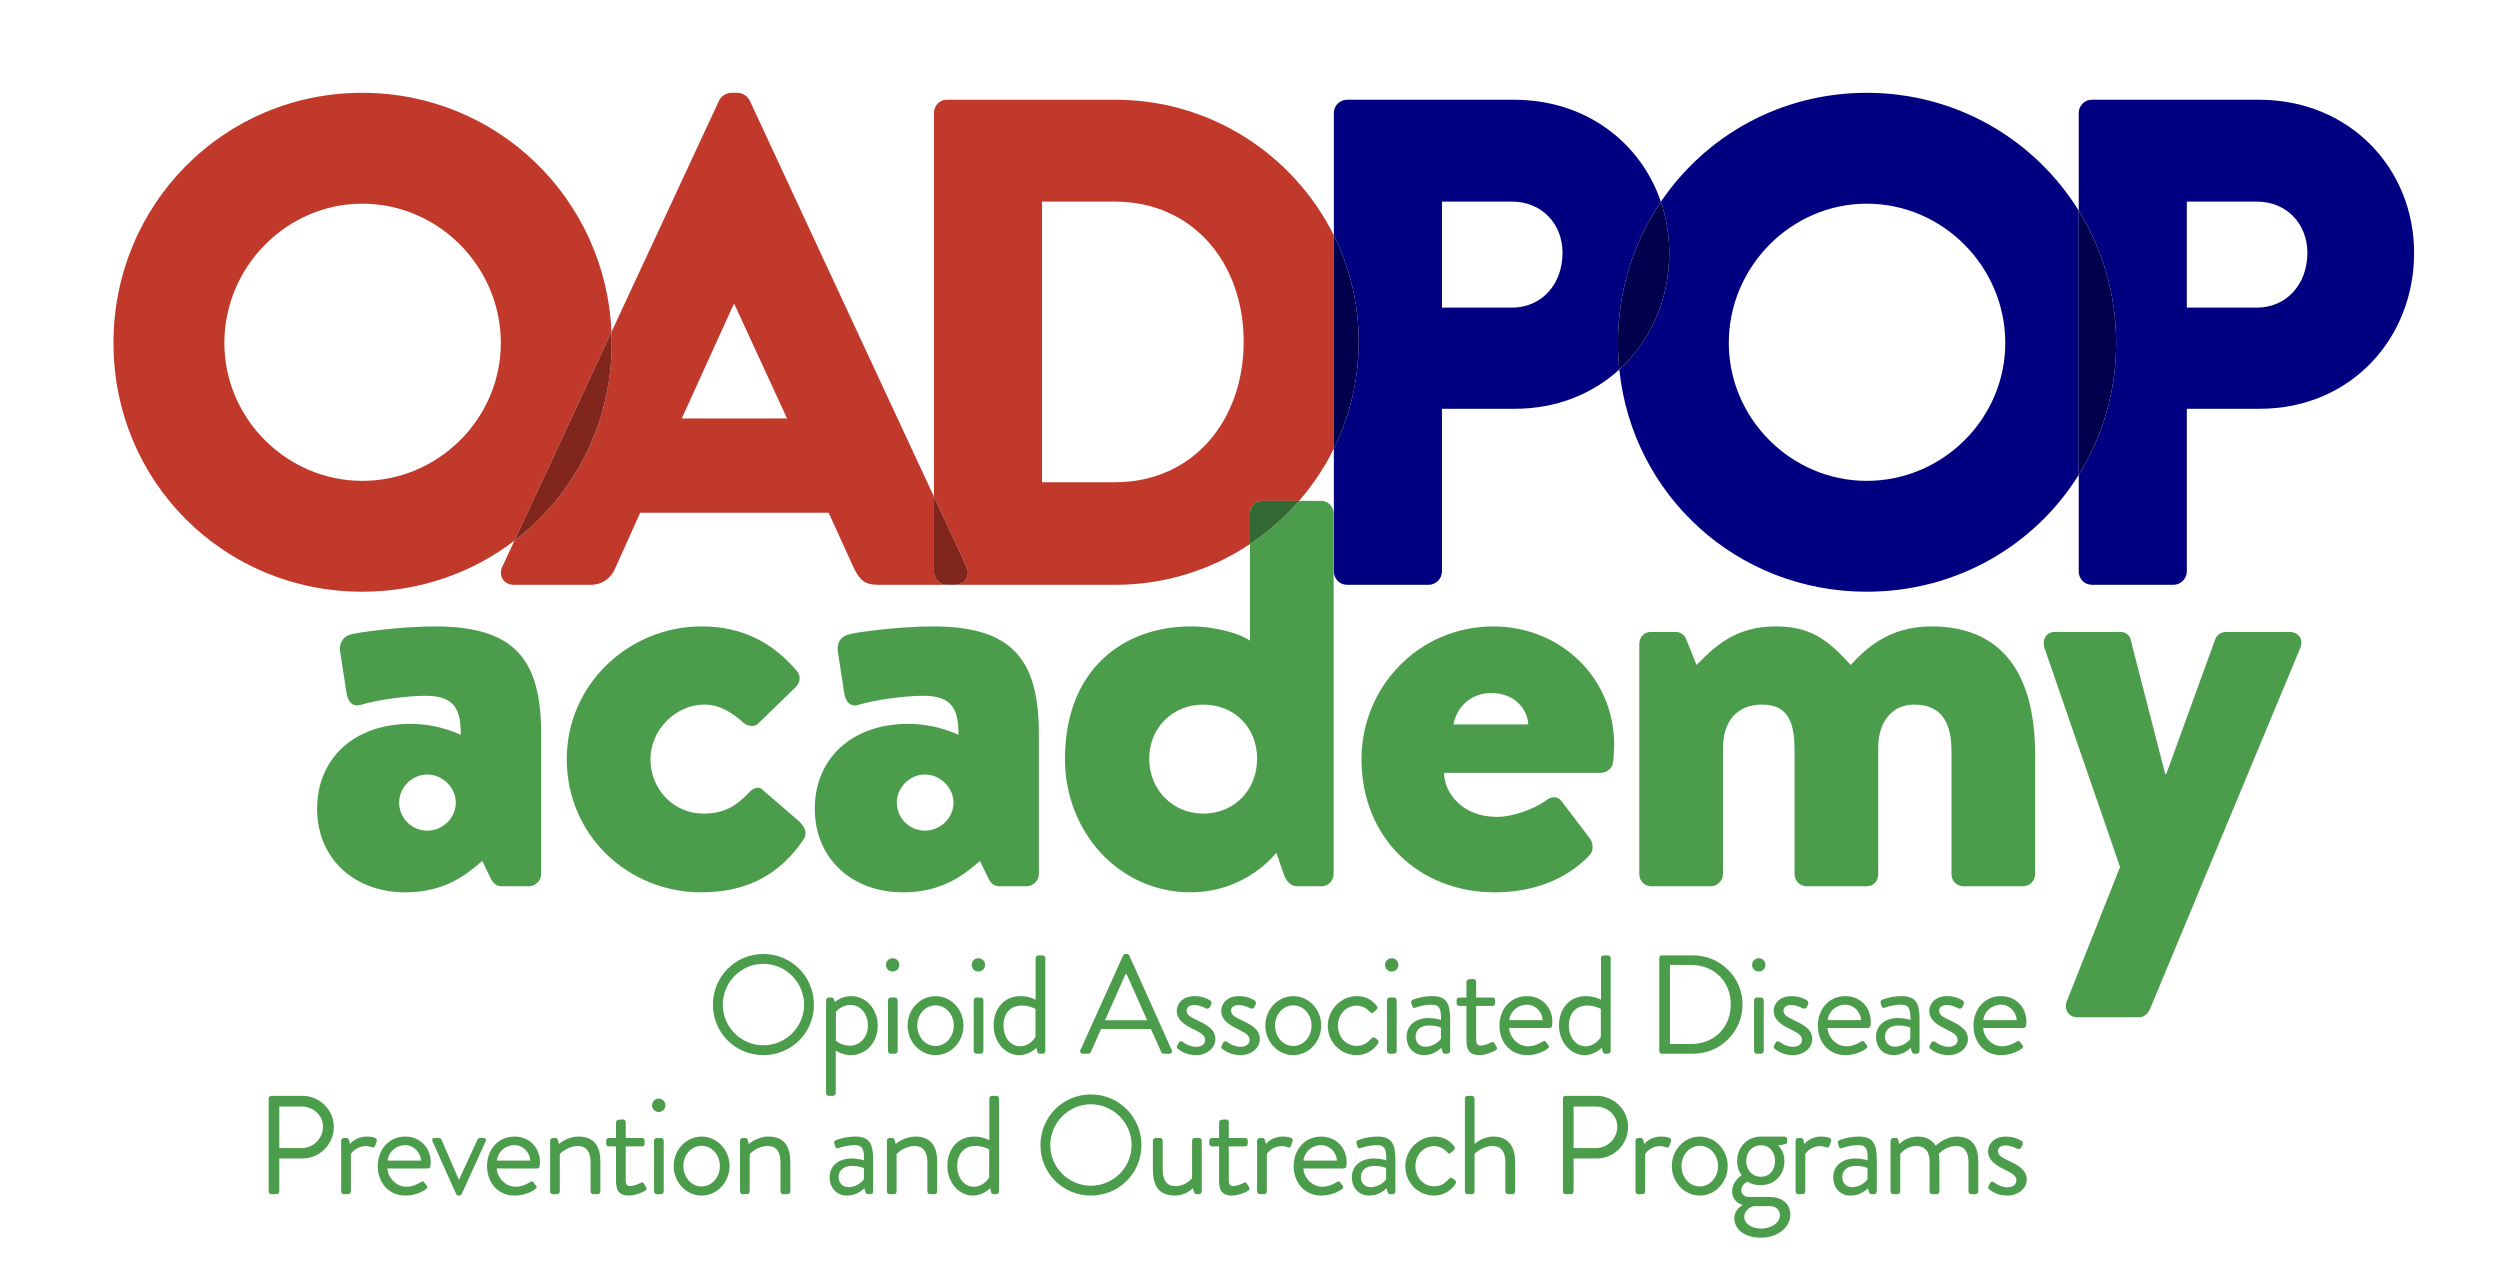 <?xml version="1.0" encoding="UTF-8"?>
<svg xmlns="http://www.w3.org/2000/svg" width="890" height="450" viewBox="0 0 890 450">
  <g isolation="isolate">
    <g id="Layer_1" data-name="Layer 1">
      <g>
        <path d="M271.756,339.619c10.001,0,18.001,8.05,18.001,18.051s-8,17.951-18.001,17.951-17.951-7.95-17.951-17.951,7.951-18.051,17.951-18.051ZM271.756,372.121c7.951,0,14.501-6.501,14.501-14.451s-6.55-14.551-14.501-14.551-14.45,6.601-14.45,14.551,6.5,14.451,14.45,14.451Z" fill="#4c9d4b"/>
        <path d="M297.526,389.171c0,.5-.45.95-.95.95h-1.551c-.5,0-.949-.45-.949-.95v-33.102c0-.5.449-.95.949-.95h1.051c.45,0,.6.149.8.649l.35.95s2.2-2.1,5.801-2.1c5.45,0,9.45,4.8,9.45,10.551,0,5.85-4.1,10.45-9.601,10.45-3.3,0-5.35-1.65-5.35-1.65v15.201ZM302.426,372.27c3.85,0,6.55-3.149,6.55-7.15,0-3.899-2.3-7.35-6.3-7.35-3.251,0-5.101,2.449-5.101,2.449v10.301s2.1,1.75,4.851,1.75Z" fill="#4c9d4b"/>
        <path d="M315.415,343.519c0-1.351,1.05-2.4,2.35-2.4,1.351,0,2.4,1.05,2.4,2.4,0,1.3-1.05,2.35-2.4,2.35-1.3,0-2.35-1.05-2.35-2.35ZM316.115,356.07c0-.5.45-.95.95-.95h1.551c.5,0,.949.45.949.95v18.101c0,.5-.449.95-.949.95h-1.551c-.5,0-.95-.45-.95-.95v-18.101Z" fill="#4c9d4b"/>
        <path d="M333.05,354.62c5.551,0,9.95,4.8,9.95,10.45,0,5.751-4.399,10.551-9.95,10.551s-9.95-4.8-9.95-10.551c0-5.65,4.399-10.45,9.95-10.45ZM333.05,372.371c3.65,0,6.5-3.25,6.5-7.301,0-3.95-2.85-7.15-6.5-7.15s-6.5,3.2-6.5,7.15c0,4.051,2.85,7.301,6.5,7.301Z" fill="#4c9d4b"/>
        <path d="M345.94,343.519c0-1.351,1.05-2.4,2.35-2.4,1.351,0,2.4,1.05,2.4,2.4,0,1.3-1.05,2.35-2.4,2.35-1.3,0-2.35-1.05-2.35-2.35ZM346.639,356.07c0-.5.45-.95.95-.95h1.551c.5,0,.949.45.949.95v18.101c0,.5-.449.95-.949.95h-1.551c-.5,0-.95-.45-.95-.95v-18.101Z" fill="#4c9d4b"/>
        <path d="M363.33,354.62c3.3,0,5.35,1.3,5.35,1.3v-14.851c0-.5.45-.95.95-.95h1.55c.5,0,.95.45.95.95v33.102c0,.5-.45.95-.95.95h-1.05c-.45,0-.75-.35-.85-.8l-.301-1.351s-2.399,2.65-6.15,2.65c-5.1,0-9.1-4.8-9.1-10.551,0-5.851,3.6-10.45,9.601-10.45ZM363.18,372.47c3.601,0,5.45-3.3,5.45-3.3v-10.001s-2.1-1.2-4.851-1.2c-4.35,0-6.55,3.15-6.55,7.15,0,3.9,2.3,7.351,5.95,7.351Z" fill="#4c9d4b"/>
        <path d="M384.628,373.821l15.201-33.652c.15-.3.4-.55.85-.55h.5c.45,0,.7.25.851.55l15.101,33.652c.3.649-.1,1.3-.85,1.3h-2c-.45,0-.75-.3-.851-.55l-3.7-8.251h-17.751l-3.65,8.251c-.1.25-.399.55-.85.55h-2c-.75,0-1.15-.65-.851-1.3ZM408.38,363.22c-2.45-5.45-4.851-10.951-7.301-16.401h-.4l-7.3,16.401h15.001Z" fill="#4c9d4b"/>
        <path d="M419.028,372.321c.199-.301.55-1,.699-1.25.25-.4.801-.5,1.351-.15,0,0,2.15,1.75,4.7,1.75,2.05,0,3.25-1.05,3.25-2.4,0-1.75-1.5-2.55-4.4-4-2.649-1.3-5.7-3.05-5.7-6.45,0-2.101,1.7-5.2,6.351-5.2,2.601,0,4.601.899,5.55,1.55.45.3.601,1,.301,1.55l-.4.801c-.3.55-1,.699-1.45.449,0,0-2.15-1.199-4-1.199-2.25,0-2.851,1.149-2.851,2,0,1.649,1.65,2.399,3.7,3.399,3.45,1.65,6.551,3.2,6.551,6.801,0,2.9-2.8,5.65-6.9,5.65-3.351,0-5.4-1.4-6.5-2.25-.25-.2-.4-.7-.25-1.05Z" fill="#4c9d4b"/>
        <path d="M434.853,372.321c.199-.301.55-1,.699-1.25.25-.4.801-.5,1.351-.15,0,0,2.15,1.75,4.7,1.75,2.05,0,3.25-1.05,3.25-2.4,0-1.75-1.5-2.55-4.4-4-2.649-1.3-5.7-3.05-5.7-6.45,0-2.101,1.7-5.2,6.351-5.2,2.6,0,4.601.899,5.55,1.55.45.3.601,1,.301,1.55l-.4.801c-.3.55-1,.699-1.45.449,0,0-2.15-1.199-4-1.199-2.25,0-2.851,1.149-2.851,2,0,1.649,1.65,2.399,3.7,3.399,3.45,1.65,6.551,3.2,6.551,6.801,0,2.9-2.8,5.65-6.9,5.65-3.351,0-5.4-1.4-6.5-2.25-.25-.2-.4-.7-.25-1.05Z" fill="#4c9d4b"/>
        <path d="M460.407,354.62c5.551,0,9.95,4.8,9.95,10.45,0,5.751-4.399,10.551-9.95,10.551s-9.95-4.8-9.95-10.551c0-5.65,4.399-10.45,9.95-10.45ZM460.407,372.371c3.65,0,6.5-3.25,6.5-7.301,0-3.95-2.85-7.15-6.5-7.15s-6.5,3.2-6.5,7.15c0,4.051,2.85,7.301,6.5,7.301Z" fill="#4c9d4b"/>
        <path d="M482.997,354.62c3,0,5.351,1.2,7.15,3.5.351.45.25,1.05-.2,1.4l-.949.8c-.751.7-1.001.2-1.45-.2-1-1.15-2.65-2.1-4.601-2.1-3.75,0-6.65,3.1-6.65,7.1s2.851,7.201,6.601,7.201c3,0,4.15-1.5,5.3-2.601.601-.6.95-.5,1.5-.1l.551.399c.5.351.649.9.35,1.4-1.5,2.4-4.25,4.2-7.65,4.2-5.551,0-10.251-4.45-10.251-10.45,0-5.9,4.851-10.551,10.301-10.551Z" fill="#4c9d4b"/>
        <path d="M493.067,343.519c0-1.351,1.05-2.4,2.35-2.4,1.351,0,2.4,1.05,2.4,2.4,0,1.3-1.05,2.35-2.4,2.35-1.3,0-2.35-1.05-2.35-2.35ZM493.766,356.07c0-.5.45-.95.95-.95h1.551c.5,0,.949.45.949.95v18.101c0,.5-.449.95-.949.95h-1.551c-.5,0-.95-.45-.95-.95v-18.101Z" fill="#4c9d4b"/>
        <path d="M508.752,362.419c2.15,0,4.25.65,4.25.65.05-3.7-.399-5.4-3.25-5.4-2.75,0-5.101.75-6,1.101-.5.199-.801-.051-.95-.5l-.4-1.251c-.2-.6.101-.899.55-1.1.301-.15,3.2-1.3,6.951-1.3,5.1,0,6.351,2.6,6.351,8.45v11.101c0,.5-.45.95-.95.95h-.95c-.55,0-.7-.3-.851-.75l-.399-1.351c-1.051,1.051-3.101,2.601-6.2,2.601-3.501,0-6.15-2.55-6.15-6.551,0-3.8,2.85-6.65,8-6.65ZM507.452,372.621c2.5,0,4.65-1.55,5.5-2.801v-3.95c-.6-.35-2-.8-4.2-.8-2.8,0-4.8,1.4-4.8,4,0,2.001,1.35,3.551,3.5,3.551Z" fill="#4c9d4b"/>
        <path d="M522.057,358.12h-2.551c-.55,0-.95-.45-.95-.95v-1.1c0-.551.4-.95.95-.95h2.551v-5.551c0-.5.45-.95.95-.95l1.6-.1c.5,0,.9.45.9.95v5.65h5.8c.551,0,.95.399.95.95v1.1c0,.5-.399.95-.95.95h-5.8v11.7c0,2.001.5,2.4,1.649,2.4,1.251,0,3.001-.75,3.65-1.1.75-.4.95-.101,1.2.3l.75,1.25c.351.6.2.9-.35,1.25-.7.45-3.4,1.7-5.751,1.7-4,0-4.6-2.4-4.6-5.5v-12.001Z" fill="#4c9d4b"/>
        <path d="M543.596,354.62c5.251,0,9.051,3.9,9.051,9.15,0,.35-.05,1-.1,1.35-.05.5-.45.851-.9.851h-14.4c.199,3.35,3.149,6.5,6.7,6.5,2.1,0,3.8-.8,4.95-1.5.7-.399,1-.65,1.4-.1.3.399.55.75.85,1.149.35.45.55.75-.2,1.301-1.2.95-3.9,2.3-7.351,2.3-6.05,0-9.8-4.75-9.8-10.501,0-5.65,3.75-10.5,9.8-10.5ZM549.197,363.169c-.15-2.899-2.55-5.5-5.601-5.5-3.35,0-5.95,2.4-6.3,5.5h11.9Z" fill="#4c9d4b"/>
        <path d="M564.602,354.62c3.3,0,5.35,1.3,5.35,1.3v-14.851c0-.5.45-.95.95-.95h1.55c.5,0,.95.45.95.95v33.102c0,.5-.45.95-.95.95h-1.05c-.45,0-.75-.35-.85-.8l-.301-1.351s-2.399,2.65-6.15,2.65c-5.1,0-9.1-4.8-9.1-10.551,0-5.851,3.6-10.45,9.601-10.45ZM564.451,372.47c3.601,0,5.45-3.3,5.45-3.3v-10.001s-2.1-1.2-4.851-1.2c-4.35,0-6.55,3.15-6.55,7.15,0,3.9,2.3,7.351,5.95,7.351Z" fill="#4c9d4b"/>
        <path d="M590.7,341.069c0-.5.399-.95.899-.95h11.201c9.65,0,17.551,7.851,17.551,17.451,0,9.7-7.9,17.551-17.551,17.551h-11.201c-.5,0-.899-.45-.899-.95v-33.102ZM602.001,371.67c8.2,0,14.15-5.851,14.15-14.101,0-8.201-5.95-14.051-14.15-14.051h-7.501v28.151h7.501Z" fill="#4c9d4b"/>
        <path d="M623.744,343.519c0-1.351,1.05-2.4,2.35-2.4,1.351,0,2.4,1.05,2.4,2.4,0,1.3-1.05,2.35-2.4,2.35-1.3,0-2.35-1.05-2.35-2.35ZM624.444,356.07c0-.5.45-.95.95-.95h1.551c.5,0,.949.45.949.95v18.101c0,.5-.449.95-.949.95h-1.551c-.5,0-.95-.45-.95-.95v-18.101Z" fill="#4c9d4b"/>
        <path d="M631.515,372.321c.199-.301.55-1,.699-1.25.25-.4.801-.5,1.351-.15,0,0,2.15,1.75,4.7,1.75,2.05,0,3.25-1.05,3.25-2.4,0-1.75-1.5-2.55-4.4-4-2.649-1.3-5.7-3.05-5.7-6.45,0-2.101,1.7-5.2,6.351-5.2,2.6,0,4.601.899,5.55,1.55.45.3.601,1,.301,1.55l-.4.801c-.3.55-1,.699-1.45.449,0,0-2.15-1.199-4-1.199-2.25,0-2.851,1.149-2.851,2,0,1.649,1.65,2.399,3.7,3.399,3.45,1.65,6.551,3.2,6.551,6.801,0,2.9-2.8,5.65-6.9,5.65-3.351,0-5.4-1.4-6.5-2.25-.25-.2-.4-.7-.25-1.05Z" fill="#4c9d4b"/>
        <path d="M656.945,354.62c5.251,0,9.051,3.9,9.051,9.15,0,.35-.05,1-.1,1.35-.051.5-.45.851-.9.851h-14.4c.199,3.35,3.149,6.5,6.7,6.5,2.1,0,3.8-.8,4.95-1.5.7-.399,1-.65,1.4-.1.3.399.55.75.85,1.149.35.45.55.75-.2,1.301-1.2.95-3.9,2.3-7.351,2.3-6.05,0-9.8-4.75-9.8-10.501,0-5.65,3.75-10.5,9.8-10.5ZM662.545,363.169c-.15-2.899-2.55-5.5-5.601-5.5-3.35,0-5.95,2.4-6.3,5.5h11.9Z" fill="#4c9d4b"/>
        <path d="M675.859,362.419c2.15,0,4.25.65,4.25.65.051-3.7-.399-5.4-3.25-5.4-2.75,0-5.101.75-6,1.101-.5.199-.801-.051-.95-.5l-.4-1.251c-.2-.6.101-.899.55-1.1.301-.15,3.2-1.3,6.951-1.3,5.1,0,6.35,2.6,6.35,8.45v11.101c0,.5-.449.95-.949.95h-.95c-.55,0-.7-.3-.851-.75l-.399-1.351c-1.051,1.051-3.101,2.601-6.2,2.601-3.501,0-6.15-2.55-6.15-6.551,0-3.8,2.85-6.65,8-6.65ZM674.559,372.621c2.5,0,4.65-1.55,5.5-2.801v-3.95c-.6-.35-2-.8-4.2-.8-2.8,0-4.8,1.4-4.8,4,0,2.001,1.35,3.551,3.5,3.551Z" fill="#4c9d4b"/>
        <path d="M686.924,372.321c.199-.301.55-1,.699-1.25.25-.4.801-.5,1.351-.15,0,0,2.15,1.75,4.7,1.75,2.05,0,3.25-1.05,3.25-2.4,0-1.75-1.5-2.55-4.4-4-2.649-1.3-5.7-3.05-5.7-6.45,0-2.101,1.7-5.2,6.351-5.2,2.601,0,4.601.899,5.55,1.55.45.3.601,1,.301,1.55l-.4.801c-.3.55-1,.699-1.45.449,0,0-2.15-1.199-4-1.199-2.25,0-2.851,1.149-2.851,2,0,1.649,1.65,2.399,3.7,3.399,3.45,1.65,6.551,3.2,6.551,6.801,0,2.9-2.8,5.65-6.9,5.65-3.351,0-5.4-1.4-6.5-2.25-.25-.2-.4-.7-.25-1.05Z" fill="#4c9d4b"/>
        <path d="M712.354,354.62c5.251,0,9.051,3.9,9.051,9.15,0,.35-.05,1-.1,1.35-.05.5-.45.851-.9.851h-14.4c.199,3.35,3.149,6.5,6.7,6.5,2.1,0,3.8-.8,4.95-1.5.7-.399,1-.65,1.4-.1.3.399.55.75.85,1.149.35.45.55.75-.2,1.301-1.2.95-3.9,2.3-7.351,2.3-6.05,0-9.8-4.75-9.8-10.501,0-5.65,3.75-10.5,9.8-10.5ZM717.954,363.169c-.15-2.899-2.55-5.5-5.601-5.5-3.35,0-5.95,2.4-6.3,5.5h11.9Z" fill="#4c9d4b"/>
        <path d="M95.637,391.069c0-.5.399-.95.95-.95h11.05c6.15,0,11.201,5,11.201,11.051,0,6.2-5.051,11.25-11.15,11.25h-8.251v11.751c0,.5-.45.95-.95.95h-1.899c-.551,0-.95-.45-.95-.95v-33.102ZM107.387,408.719c4.101,0,7.601-3.35,7.601-7.65,0-4.05-3.5-7.15-7.601-7.15h-7.95v14.801h7.95Z" fill="#4c9d4b"/>
        <path d="M121.466,406.07c0-.5.45-.95.95-.95h.95c.4,0,.75.25.851.7l.399,1.449s1.851-2.649,6.001-2.649c1.5,0,4,.25,3.5,1.649l-.601,1.7c-.25.65-.699.65-1.199.45-.45-.2-1.2-.399-1.95-.399-3.801,0-5.451,2.8-5.451,2.8v13.351c0,.5-.449.95-.949.95h-1.551c-.5,0-.95-.45-.95-.95v-18.101Z" fill="#4c9d4b"/>
        <path d="M144.282,404.62c5.251,0,9.051,3.9,9.051,9.15,0,.35-.05,1-.1,1.35-.05.5-.45.851-.9.851h-14.4c.199,3.35,3.149,6.5,6.7,6.5,2.1,0,3.8-.8,4.95-1.5.7-.399,1-.65,1.4-.1.3.399.55.75.85,1.149.35.45.55.75-.2,1.301-1.2.95-3.9,2.3-7.351,2.3-6.05,0-9.8-4.75-9.8-10.501,0-5.65,3.75-10.5,9.8-10.5ZM149.882,413.169c-.15-2.899-2.55-5.5-5.601-5.5-3.35,0-5.95,2.4-6.3,5.5h11.9Z" fill="#4c9d4b"/>
        <path d="M153.955,406.269c-.3-.649,0-1.149.75-1.149h1.551c.449,0,.75.25.899.55l6.2,14.301h.051l6.6-14.301c.15-.3.45-.55.851-.55h1.3c.75,0,1.05.5.75,1.149l-8.55,18.852c-.101.25-.4.5-.851.5h-.25c-.45,0-.75-.25-.85-.5l-8.451-18.852Z" fill="#4c9d4b"/>
        <path d="M183.181,404.62c5.251,0,9.051,3.9,9.051,9.15,0,.35-.05,1-.1,1.35-.051.5-.45.851-.9.851h-14.4c.199,3.35,3.149,6.5,6.7,6.5,2.1,0,3.8-.8,4.95-1.5.7-.399,1-.65,1.4-.1.3.399.55.75.85,1.149.35.45.55.75-.2,1.301-1.2.95-3.9,2.3-7.351,2.3-6.05,0-9.8-4.75-9.8-10.501,0-5.65,3.75-10.5,9.8-10.5ZM188.782,413.169c-.15-2.899-2.55-5.5-5.601-5.5-3.35,0-5.95,2.4-6.3,5.5h11.9Z" fill="#4c9d4b"/>
        <path d="M195.84,406.07c0-.5.45-.95.95-.95h.95c.45,0,.7.2.8.6l.45,1.55s2.851-2.649,7.001-2.649c5.8,0,7.75,3.8,7.75,9v10.551c0,.5-.45.95-.95.95h-1.6c-.5,0-.95-.45-.95-.95v-10.551c0-3.8-1.7-5.65-4.5-5.65-3.751,0-6.451,2.851-6.451,2.851v13.351c0,.5-.449.95-.949.95h-1.551c-.5,0-.95-.45-.95-.95v-18.101Z" fill="#4c9d4b"/>
        <path d="M219.301,408.12h-2.551c-.55,0-.95-.45-.95-.95v-1.1c0-.551.4-.95.95-.95h2.551v-5.551c0-.5.45-.95.95-.95l1.6-.1c.5,0,.9.45.9.95v5.65h5.8c.551,0,.95.399.95.95v1.1c0,.5-.399.95-.95.95h-5.8v11.7c0,2.001.5,2.4,1.649,2.4,1.251,0,3.001-.75,3.65-1.1.75-.4.95-.101,1.2.3l.75,1.25c.351.6.2.9-.35,1.25-.7.45-3.4,1.7-5.751,1.7-4,0-4.6-2.4-4.6-5.5v-12.001Z" fill="#4c9d4b"/>
        <path d="M232.136,393.519c0-1.351,1.05-2.4,2.35-2.4,1.351,0,2.4,1.05,2.4,2.4,0,1.3-1.05,2.35-2.4,2.35-1.3,0-2.35-1.05-2.35-2.35ZM232.835,406.07c0-.5.45-.95.95-.95h1.551c.5,0,.949.45.949.95v18.101c0,.5-.449.95-.949.95h-1.551c-.5,0-.95-.45-.95-.95v-18.101Z" fill="#4c9d4b"/>
        <path d="M249.771,404.62c5.551,0,9.95,4.8,9.95,10.45,0,5.751-4.399,10.551-9.95,10.551s-9.95-4.8-9.95-10.551c0-5.65,4.399-10.45,9.95-10.45ZM249.771,422.371c3.65,0,6.5-3.25,6.5-7.301,0-3.95-2.85-7.15-6.5-7.15s-6.5,3.2-6.5,7.15c0,4.051,2.85,7.301,6.5,7.301Z" fill="#4c9d4b"/>
        <path d="M263.449,406.07c0-.5.45-.95.95-.95h.95c.45,0,.7.2.8.6l.45,1.55s2.851-2.649,7.001-2.649c5.8,0,7.75,3.8,7.75,9v10.551c0,.5-.45.95-.95.95h-1.6c-.5,0-.95-.45-.95-.95v-10.551c0-3.8-1.7-5.65-4.5-5.65-3.751,0-6.451,2.851-6.451,2.851v13.351c0,.5-.449.95-.949.95h-1.551c-.5,0-.95-.45-.95-.95v-18.101Z" fill="#4c9d4b"/>
        <path d="M303.35,412.419c2.15,0,4.25.65,4.25.65.05-3.7-.399-5.4-3.25-5.4-2.75,0-5.101.75-6,1.101-.5.199-.801-.051-.95-.5l-.4-1.251c-.2-.6.101-.899.55-1.1.301-.15,3.2-1.3,6.951-1.3,5.1,0,6.351,2.6,6.351,8.45v11.101c0,.5-.45.95-.95.95h-.95c-.55,0-.7-.3-.851-.75l-.399-1.351c-1.051,1.051-3.101,2.601-6.2,2.601-3.501,0-6.15-2.55-6.15-6.551,0-3.8,2.85-6.65,8-6.65ZM302.05,422.621c2.5,0,4.65-1.55,5.5-2.801v-3.95c-.6-.35-2-.8-4.2-.8-2.8,0-4.8,1.4-4.8,4,0,2.001,1.35,3.551,3.5,3.551Z" fill="#4c9d4b"/>
        <path d="M315.739,406.07c0-.5.45-.95.95-.95h.95c.45,0,.7.2.8.6l.45,1.55s2.851-2.649,7.001-2.649c5.8,0,7.75,3.8,7.75,9v10.551c0,.5-.45.95-.95.95h-1.6c-.5,0-.95-.45-.95-.95v-10.551c0-3.8-1.7-5.65-4.5-5.65-3.751,0-6.451,2.851-6.451,2.851v13.351c0,.5-.449.95-.949.95h-1.551c-.5,0-.95-.45-.95-.95v-18.101Z" fill="#4c9d4b"/>
        <path d="M346.855,404.62c3.3,0,5.35,1.3,5.35,1.3v-14.851c0-.5.45-.95.95-.95h1.55c.5,0,.95.45.95.95v33.102c0,.5-.45.95-.95.95h-1.05c-.45,0-.75-.35-.85-.8l-.301-1.351s-2.399,2.65-6.149,2.65c-5.101,0-9.101-4.8-9.101-10.551,0-5.851,3.6-10.45,9.601-10.45ZM346.704,422.47c3.601,0,5.45-3.3,5.45-3.3v-10.001s-2.1-1.2-4.851-1.2c-4.35,0-6.55,3.15-6.55,7.15,0,3.9,2.3,7.351,5.95,7.351Z" fill="#4c9d4b"/>
        <path d="M388.354,389.619c10.001,0,18.001,8.05,18.001,18.051s-8,17.951-18.001,17.951-17.951-7.95-17.951-17.951,7.951-18.051,17.951-18.051ZM388.354,422.121c7.951,0,14.501-6.501,14.501-14.451s-6.55-14.551-14.501-14.551-14.45,6.601-14.45,14.551,6.5,14.451,14.45,14.451Z" fill="#4c9d4b"/>
        <path d="M410.428,406.07c0-.5.45-.95.95-.95h1.601c.5,0,.95.45.95.95v10.55c0,3.801,1.7,5.65,4.5,5.65,3.8,0,5.95-2.85,5.95-2.85v-13.351c0-.5.45-.95.95-.95h1.55c.5,0,.95.45.95.95v18.101c0,.5-.45.95-.95.95h-.95c-.55,0-.75-.35-.899-.85l-.351-1.301s-2.35,2.65-6.5,2.65c-5.801,0-7.751-3.75-7.751-9.051v-10.5Z" fill="#4c9d4b"/>
        <path d="M433.992,408.12h-2.551c-.55,0-.95-.45-.95-.95v-1.1c0-.551.4-.95.95-.95h2.551v-5.551c0-.5.45-.95.95-.95l1.6-.1c.5,0,.9.45.9.95v5.65h5.8c.551,0,.95.399.95.95v1.1c0,.5-.399.95-.95.95h-5.8v11.7c0,2.001.5,2.4,1.649,2.4,1.251,0,3.001-.75,3.65-1.1.75-.4.95-.101,1.2.3l.75,1.25c.351.6.2.9-.35,1.25-.7.45-3.4,1.7-5.751,1.7-4,0-4.6-2.4-4.6-5.5v-12.001Z" fill="#4c9d4b"/>
        <path d="M447.532,406.07c0-.5.45-.95.95-.95h.95c.4,0,.75.25.851.7l.399,1.449s1.851-2.649,6.001-2.649c1.5,0,4,.25,3.5,1.649l-.601,1.7c-.25.65-.699.65-1.2.45-.449-.2-1.199-.399-1.949-.399-3.801,0-5.451,2.8-5.451,2.8v13.351c0,.5-.449.95-.949.95h-1.551c-.5,0-.95-.45-.95-.95v-18.101Z" fill="#4c9d4b"/>
        <path d="M470.347,404.62c5.251,0,9.051,3.9,9.051,9.15,0,.35-.05,1-.1,1.35-.051.5-.45.851-.9.851h-14.4c.199,3.35,3.149,6.5,6.7,6.5,2.1,0,3.8-.8,4.95-1.5.7-.399,1-.65,1.4-.1.3.399.55.75.85,1.149.35.45.55.75-.2,1.301-1.2.95-3.9,2.3-7.351,2.3-6.05,0-9.8-4.75-9.8-10.501,0-5.65,3.75-10.5,9.8-10.5ZM475.948,413.169c-.15-2.899-2.55-5.5-5.601-5.5-3.35,0-5.95,2.4-6.3,5.5h11.9Z" fill="#4c9d4b"/>
        <path d="M489.262,412.419c2.15,0,4.25.65,4.25.65.05-3.7-.399-5.4-3.25-5.4-2.75,0-5.101.75-6,1.101-.5.199-.801-.051-.95-.5l-.4-1.251c-.2-.6.101-.899.55-1.1.301-.15,3.2-1.3,6.951-1.3,5.1,0,6.351,2.6,6.351,8.45v11.101c0,.5-.45.95-.95.95h-.95c-.55,0-.7-.3-.851-.75l-.399-1.351c-1.051,1.051-3.101,2.601-6.2,2.601-3.501,0-6.15-2.55-6.15-6.551,0-3.8,2.85-6.65,8-6.65ZM487.962,422.621c2.5,0,4.65-1.55,5.5-2.801v-3.95c-.6-.35-2-.8-4.2-.8-2.8,0-4.8,1.4-4.8,4,0,2.001,1.35,3.551,3.5,3.551Z" fill="#4c9d4b"/>
        <path d="M510.587,404.62c3,0,5.351,1.2,7.15,3.5.351.45.25,1.05-.2,1.4l-.949.8c-.751.7-1.001.2-1.45-.2-1-1.15-2.65-2.1-4.601-2.1-3.75,0-6.65,3.1-6.65,7.1s2.851,7.201,6.601,7.201c3,0,4.15-1.5,5.3-2.601.601-.6.95-.5,1.5-.1l.551.399c.5.351.649.9.35,1.4-1.5,2.4-4.25,4.2-7.65,4.2-5.551,0-10.251-4.45-10.251-10.45,0-5.9,4.851-10.551,10.301-10.551Z" fill="#4c9d4b"/>
        <path d="M521.502,391.069c0-.5.449-.95.949-.95h1.551c.5,0,.95.45.95.95v16.2s2.649-2.649,6.7-2.649c4.95,0,7.75,3.15,7.75,9v10.551c0,.5-.449.95-.95.95h-1.6c-.5,0-.95-.45-.95-.95v-10.551c0-3.8-1.7-5.65-4.5-5.65-3.801,0-6.45,2.801-6.45,2.801v13.4c0,.5-.45.95-.95.95h-1.551c-.5,0-.949-.45-.949-.95v-33.102Z" fill="#4c9d4b"/>
        <path d="M556.402,391.069c0-.5.399-.95.95-.95h11.05c6.15,0,11.201,5,11.201,11.051,0,6.2-5.051,11.25-11.15,11.25h-8.251v11.751c0,.5-.45.95-.95.95h-1.899c-.551,0-.95-.45-.95-.95v-33.102ZM568.152,408.719c4.101,0,7.601-3.35,7.601-7.65,0-4.05-3.5-7.15-7.601-7.15h-7.95v14.801h7.95Z" fill="#4c9d4b"/>
        <path d="M582.231,406.07c0-.5.45-.95.95-.95h.95c.4,0,.75.25.851.7l.399,1.449s1.851-2.649,6.001-2.649c1.5,0,4,.25,3.5,1.649l-.601,1.7c-.25.65-.699.65-1.2.45-.449-.2-1.199-.399-1.949-.399-3.801,0-5.451,2.8-5.451,2.8v13.351c0,.5-.449.95-.949.95h-1.551c-.5,0-.95-.45-.95-.95v-18.101Z" fill="#4c9d4b"/>
        <path d="M605.116,404.62c5.551,0,9.95,4.8,9.95,10.45,0,5.751-4.399,10.551-9.95,10.551s-9.95-4.8-9.95-10.551c0-5.65,4.399-10.45,9.95-10.45ZM605.116,422.371c3.65,0,6.5-3.25,6.5-7.301,0-3.95-2.85-7.15-6.5-7.15s-6.5,3.2-6.5,7.15c0,4.051,2.85,7.301,6.5,7.301Z" fill="#4c9d4b"/>
        <path d="M620.006,418.42s-1.601-2.051-1.601-5.001c0-4.649,3.251-8.8,8.451-8.8h8.45c.55,0,.95.399.95.95v.85c0,.35-.2.8-.55.85l-2.7.551s2.25,1.649,2.25,5.6c0,4.551-3.25,8.501-8.4,8.501-3.2,0-4.751-1.25-4.751-1.25,0,0-2.2,1-2.2,3,0,1.25.9,2.45,2.751,2.45h7.2c4.2,0,7.5,2.05,7.5,6.4,0,4.15-4.3,8.101-10.351,8.101-6.7,0-9.601-3.601-9.601-6.9,0-3,2.4-4.351,2.9-4.65v-.15c-1.3-.35-3.65-1.649-3.65-4.75,0-3.8,3.351-5.75,3.351-5.75ZM626.956,437.372c3.301,0,6.7-1.851,6.7-4.751,0-.649-.3-3.25-3.8-3.25h-5.551s-3.35.9-3.35,3.851c0,2.4,2.6,4.15,6,4.15ZM631.907,413.32c0-3.3-2-5.601-5-5.601-3.05,0-5.25,2.301-5.25,5.601s2.2,5.601,5.25,5.601c3,0,5-2.301,5-5.601Z" fill="#4c9d4b"/>
        <path d="M639.225,406.07c0-.5.45-.95.95-.95h.95c.4,0,.75.25.851.7l.399,1.449s1.851-2.649,6.001-2.649c1.5,0,4,.25,3.5,1.649l-.601,1.7c-.25.65-.699.65-1.2.45-.449-.2-1.199-.399-1.949-.399-3.801,0-5.451,2.8-5.451,2.8v13.351c0,.5-.449.95-.949.95h-1.551c-.5,0-.95-.45-.95-.95v-18.101Z" fill="#4c9d4b"/>
        <path d="M660.641,412.419c2.15,0,4.25.65,4.25.65.05-3.7-.399-5.4-3.25-5.4-2.75,0-5.101.75-6,1.101-.5.199-.801-.051-.95-.5l-.4-1.251c-.2-.6.101-.899.55-1.1.301-.15,3.2-1.3,6.951-1.3,5.1,0,6.351,2.6,6.351,8.45v11.101c0,.5-.45.95-.95.95h-.95c-.55,0-.7-.3-.851-.75l-.399-1.351c-1.051,1.051-3.101,2.601-6.2,2.601-3.501,0-6.15-2.55-6.15-6.551,0-3.8,2.85-6.65,8-6.65ZM659.341,422.621c2.5,0,4.65-1.55,5.5-2.801v-3.95c-.6-.35-2-.8-4.2-.8-2.8,0-4.8,1.4-4.8,4,0,2.001,1.35,3.551,3.5,3.551Z" fill="#4c9d4b"/>
        <path d="M673.031,406.07c0-.5.45-.95.95-.95h.95c.45,0,.7.2.8.6l.45,1.55s2.351-2.649,6.501-2.649c2.95,0,5.1,1.149,6.4,3.25.25-.2,3.45-3.25,7.45-3.25,5.8,0,7.75,3.8,7.75,9v10.551c0,.5-.449.95-.949.95h-1.601c-.5,0-.95-.45-.95-.95v-10.551c0-3.75-1.6-5.65-4.5-5.65-3.25,0-5.4,2.15-6.101,2.801.15.85.25,1.8.25,2.85v10.551c0,.5-.45.95-.95.95h-1.6c-.5,0-.95-.45-.95-.95v-10.551c0-3.8-1.7-5.65-4.75-5.65-3.551,0-5.701,2.851-5.701,2.851v13.351c0,.5-.449.95-.949.95h-1.551c-.5,0-.95-.45-.95-.95v-18.101Z" fill="#4c9d4b"/>
        <path d="M707.856,422.321c.199-.301.55-1,.699-1.25.25-.4.801-.5,1.351-.15,0,0,2.15,1.75,4.7,1.75,2.05,0,3.25-1.05,3.25-2.4,0-1.75-1.5-2.55-4.4-4-2.649-1.3-5.7-3.05-5.7-6.45,0-2.101,1.7-5.2,6.351-5.2,2.601,0,4.601.899,5.55,1.55.45.3.601,1,.301,1.55l-.4.801c-.3.55-1,.699-1.45.449,0,0-2.15-1.199-4-1.199-2.25,0-2.851,1.149-2.851,2,0,1.649,1.65,2.399,3.7,3.399,3.45,1.65,6.551,3.2,6.551,6.801,0,2.9-2.8,5.65-6.9,5.65-3.351,0-5.4-1.4-6.5-2.25-.25-.2-.4-.7-.25-1.05Z" fill="#4c9d4b"/>
      </g>
      <path d="M146.204,257.691c10.192,0,17.836,3.92,17.836,3.92,0-8.82-1.96-13.916-12.544-13.916-6.271,0-16.855,1.372-22.735,3.136-3.528,1.176-5.097-1.372-5.488-4.704l-2.156-13.916c-.588-3.92,1.568-5.684,3.528-6.271,2.156-.784,18.032-2.94,30.184-2.94,28.028,0,37.828,11.368,37.828,38.22v49.98c0,2.352-2.156,4.312-4.312,4.312h-9.604c-1.372,0-2.94-.392-4.116-2.94l-2.939-6.075c-5.488,4.704-13.133,11.172-27.44,11.172-17.836,0-31.359-11.76-31.359-29.792,0-17.444,12.739-30.184,33.319-30.184ZM152.084,295.715c5.488,0,10.192-4.508,10.192-9.996,0-5.292-4.704-9.996-10.192-9.996s-9.996,4.704-9.996,9.996c0,5.488,4.509,9.996,9.996,9.996Z" fill="#4c9d4b"/>
      <path d="M249.79,222.999c14.308,0,25.284,5.685,33.908,15.876,1.764,2.156.979,4.704-1.177,6.468l-12.739,12.349c-.98.979-3.332,1.176-5.097-.393-3.724-3.332-8.231-6.468-13.916-6.468-10.388,0-19.207,9.212-19.207,19.404,0,10.976,8.428,19.403,18.815,19.403,8.428,0,12.348-3.527,16.268-7.448,1.568-1.96,3.92-2.352,5.097-.783l12.739,10.976c1.96,1.96,3.137,4.116,1.568,6.468-8.428,12.544-20.188,18.816-36.456,18.816-25.872,0-47.823-20.188-47.823-47.432,0-26.656,22.147-47.236,48.02-47.236Z" fill="#4c9d4b"/>
      <path d="M323.386,257.691c10.191,0,17.836,3.92,17.836,3.92,0-8.82-1.96-13.916-12.544-13.916-6.272,0-16.856,1.372-22.736,3.136-3.528,1.176-5.096-1.372-5.488-4.704l-2.155-13.916c-.588-3.92,1.567-5.684,3.527-6.271,2.156-.784,18.032-2.94,30.185-2.94,28.027,0,37.827,11.368,37.827,38.22v49.98c0,2.352-2.155,4.312-4.312,4.312h-9.604c-1.372,0-2.939-.392-4.115-2.94l-2.94-6.075c-5.488,4.704-13.132,11.172-27.439,11.172-17.836,0-31.36-11.76-31.36-29.792,0-17.444,12.74-30.184,33.32-30.184ZM329.266,295.715c5.487,0,10.191-4.508,10.191-9.996,0-5.292-4.704-9.996-10.191-9.996s-9.996,4.704-9.996,9.996c0,5.488,4.508,9.996,9.996,9.996Z" fill="#4c9d4b"/>
      <path d="M531.732,222.999c22.932,0,42.924,17.444,42.924,42.336,0,1.372-.196,4.508-.393,5.88-.196,2.353-2.352,3.92-4.312,3.92h-55.86c0,7.056,6.469,15.68,18.816,15.68,5.88,0,13.328-2.939,17.248-5.684,1.96-1.764,4.312-1.764,5.684,0l9.996,13.132c1.372,1.764,1.764,4.508-.196,6.468-7.84,8.036-19.208,12.937-33.516,12.937-27.048,0-47.432-19.404-47.432-47.432,0-25.48,20.188-47.236,47.04-47.236ZM544.079,257.887c-.393-6.076-5.488-11.172-13.132-11.172-7.448,0-12.349,5.096-13.524,11.172h26.656Z" fill="#4c9d4b"/>
      <path d="M583.59,229.271c0-2.549,1.764-4.312,4.312-4.312h8.624c1.567,0,3.136.98,3.724,2.548l3.724,9.212c5.88-5.88,13.328-13.72,28.028-13.72,12.544,0,18.62,4.704,26.852,13.72,4.704-5.096,13.132-13.72,28.616-13.72,27.832,0,37.044,20.188,37.044,45.864v42.336c0,2.352-1.96,4.312-4.312,4.312h-21.167c-2.549,0-4.312-1.96-4.312-4.312v-43.708c0-9.212-2.744-16.66-13.328-16.66-7.84,0-12.74,6.271-12.74,15.092v45.276c0,2.352-1.567,4.312-4.115,4.312h-21.364c-2.353,0-4.312-1.96-4.312-4.312v-43.708c0-9.212-1.567-16.66-11.563-16.66-9.212,0-13.916,6.271-13.916,15.484v44.884c0,2.352-2.156,4.312-4.312,4.312h-21.168c-2.549,0-4.312-1.96-4.312-4.312v-81.928Z" fill="#4c9d4b"/>
      <path d="M727.883,230.839c-.98-2.939.392-5.88,3.724-5.88h23.324c1.567,0,3.136.98,3.527,2.548l12.349,48.021h.392l17.444-48.021c.588-1.567,2.155-2.548,3.92-2.548h22.344c3.528,0,5.292,2.744,3.92,5.88l-53.508,128.576c-.588,1.371-2.156,2.743-3.724,2.743h-21.952c-3.332,0-5.096-2.939-3.725-6.075l18.816-47.433-26.852-77.812Z" fill="#4c9d4b"/>
      <polygon points="261.204 108.281 242.702 148.984 280.198 148.984 261.45 108.281 261.204 108.281" fill="none"/>
      <path d="M396.868,71.772h-25.902v99.907h25.902c27.875,0,45.884-21.955,45.884-50.077,0-27.875-18.009-49.83-45.884-49.83Z" fill="none"/>
      <path d="M664.541,72.512c-26.889,0-49.09,22.448-49.09,49.584,0,26.888,22.201,49.09,49.09,49.09,27.135,0,49.336-22.202,49.336-49.09,0-27.136-22.201-49.584-49.336-49.584Z" fill="none"/>
      <path d="M538.257,71.772h-24.915v37.743h24.915c10.608,0,18.009-8.387,18.009-19.489,0-10.361-7.4-18.255-18.009-18.255Z" fill="none"/>
      <path d="M803.425,71.772h-24.915v37.743h24.915c10.607,0,18.009-8.387,18.009-19.489,0-10.361-7.402-18.255-18.009-18.255Z" fill="none"/>
      <path d="M128.961,72.512c-26.889,0-49.09,22.448-49.09,49.584,0,26.888,22.201,49.09,49.09,49.09,27.135,0,49.337-22.202,49.337-49.09,0-27.136-22.202-49.584-49.337-49.584Z" fill="none"/>
      <path d="M128.961,33.043c-49.337,0-88.56,39.716-88.56,89.053s39.222,88.559,88.56,88.559c20.456,0,39.212-6.748,54.165-18.159l34.552-74.293c-2.013-47.516-40.686-85.16-88.718-85.16ZM128.961,171.187c-26.889,0-49.09-22.202-49.09-49.09,0-27.136,22.201-49.584,49.09-49.584,27.135,0,49.337,22.448,49.337,49.584,0,26.888-22.202,49.09-49.337,49.09Z" fill="#c0392b"/>
      <path d="M332.483,203.502v-26.682l-65.606-141.064c-.74-1.48-2.467-2.713-4.194-2.713h-2.467c-1.727,0-3.454,1.233-4.194,2.713l-38.344,82.447c.055,1.291.088,2.588.088,3.893,0,28.88-13.529,54.29-34.641,70.4l-4.315,9.279c-1.48,3.207.493,6.413,4.194,6.413h27.135c4.934,0,7.647-2.96,8.88-5.921l8.881-19.734h67.098l8.881,19.487c2.22,4.688,4.194,6.168,8.634,6.168h24.41c-2.467,0-4.44-2.22-4.44-4.687ZM242.702,148.984l18.501-40.703h.247l18.748,40.703h-37.496Z" fill="#c0392b"/>
      <path d="M217.767,122.097c0-1.305-.034-2.602-.088-3.893l-34.552,74.293c21.112-16.11,34.641-41.52,34.641-70.4Z" fill="#80261d" mix-blend-mode="multiply"/>
      <path d="M428.324,250.831c-10.78,0-19.208,8.232-19.208,19.208,0,11.172,8.428,19.6,19.208,19.6,11.172,0,19.207-8.428,19.207-19.6,0-10.976-8.035-19.208-19.207-19.208Z" fill="none"/>
      <path d="M396.868,71.772h-25.902v99.907h25.902c27.875,0,45.884-21.955,45.884-50.077,0-27.875-18.009-49.83-45.884-49.83Z" fill="none"/>
      <path d="M444.984,193.695v34.4c-2.939-2.352-12.151-5.096-20.972-5.096-24.107,0-44.884,15.288-44.884,47.236,0,25.871,19.208,47.432,44.688,47.432,19.992,0,30.576-14.112,30.576-14.112l2.548,7.448c.784,2.548,2.548,4.508,4.704,4.508h8.82c2.352,0,4.312-1.96,4.312-4.312v-128.576c0-2.156-1.96-4.312-4.312-4.312h-7.998c-5.107,5.876-10.988,11.056-17.483,15.383ZM428.324,289.639c-10.78,0-19.208-8.428-19.208-19.6,0-10.976,8.428-19.208,19.208-19.208,11.172,0,19.207,8.232,19.207,19.208,0,11.172-8.035,19.6-19.207,19.6Z" fill="#4c9d4b"/>
      <path d="M474.86,83.828c-14.138-28.554-43.737-48.318-77.745-48.318h-60.192c-2.467,0-4.44,2.22-4.44,4.687v136.623l11.606,24.955c1.48,3.207-.494,6.413-4.194,6.413h57.219c17.665,0,34.132-5.342,47.869-14.494v-11.071c0-2.156,1.96-4.312,4.312-4.312h13.17c4.886-5.621,9.071-11.869,12.393-18.621v-75.862ZM396.868,171.68h-25.902v-99.907h25.902c27.875,0,45.884,21.955,45.884,49.83,0,28.122-18.009,50.077-45.884,50.077Z" fill="#c0392b"/>
      <path d="M444.984,182.624v11.071c6.495-4.328,12.376-9.508,17.483-15.383h-13.17c-2.353,0-4.312,2.156-4.312,4.312Z" fill="#326932"/>
      <path d="M344.089,201.775l-11.606-24.955v26.682c0,2.467,1.973,4.687,4.44,4.687h2.972c3.7,0,5.674-3.207,4.194-6.413Z" fill="#80261d" mix-blend-mode="multiply"/>
      <path d="M591.274,71.83c-7.157-21.047-26.659-36.32-52.276-36.32h-59.452c-2.714,0-4.687,2.22-4.687,4.687v43.632c5.655,11.42,8.84,24.243,8.84,37.774,0,13.672-3.186,26.596-8.84,38.088v43.812c0,2.467,1.973,4.687,4.687,4.687h29.109c2.467,0,4.687-2.22,4.687-4.687v-57.972h25.902c14.876,0,27.705-5.289,37.229-13.972-.322-3.106-.49-6.262-.49-9.462,0-18.68,5.626-35.979,15.292-50.267ZM538.257,109.516h-24.915v-37.743h24.915c10.608,0,18.009,7.893,18.009,18.255,0,11.101-7.4,19.489-18.009,19.489Z" fill="navy"/>
      <path d="M474.86,83.828v75.862c5.655-11.492,8.84-24.416,8.84-38.088,0-13.531-3.186-26.354-8.84-37.774Z" fill="#00004d" mix-blend-mode="multiply"/>
      <path d="M664.541,33.043c-30.657,0-57.405,15.337-73.267,38.786,1.94,5.705,2.981,11.831,2.981,18.197,0,16.507-6.618,31.353-17.782,41.531,4.643,44.796,41.931,79.097,88.069,79.097,32.015,0,59.871-16.521,75.487-41.6v-94.059c-15.616-25.225-43.472-41.953-75.487-41.953ZM664.541,171.187c-26.889,0-49.09-22.202-49.09-49.09,0-27.136,22.201-49.584,49.09-49.584,27.135,0,49.336,22.448,49.336,49.584,0,26.888-22.201,49.09-49.336,49.09Z" fill="navy"/>
      <path d="M594.255,90.027c0-6.366-1.041-12.492-2.981-18.197-9.666,14.288-15.292,31.586-15.292,50.267,0,3.199.168,6.355.49,9.462,11.164-10.179,17.782-25.024,17.782-41.531Z" fill="#00004d" mix-blend-mode="multiply"/>
      <path d="M804.165,35.51h-59.45c-2.714,0-4.687,2.22-4.687,4.687v34.8c8.449,13.647,13.319,29.779,13.319,47.1s-4.87,33.391-13.319,46.959v34.446c0,2.467,1.973,4.687,4.687,4.687h29.109c2.467,0,4.687-2.22,4.687-4.687v-57.972h25.902c32.315,0,55.011-24.915,55.011-55.504,0-29.849-22.695-54.517-55.258-54.517ZM803.425,109.516h-24.915v-37.743h24.915c10.607,0,18.009,7.893,18.009,18.255,0,11.101-7.402,19.489-18.009,19.489Z" fill="navy"/>
      <path d="M740.028,74.997v94.059c8.449-13.568,13.319-29.639,13.319-46.959s-4.87-33.453-13.319-47.1Z" fill="#00004d" mix-blend-mode="multiply"/>
    </g>
  </g>
</svg>